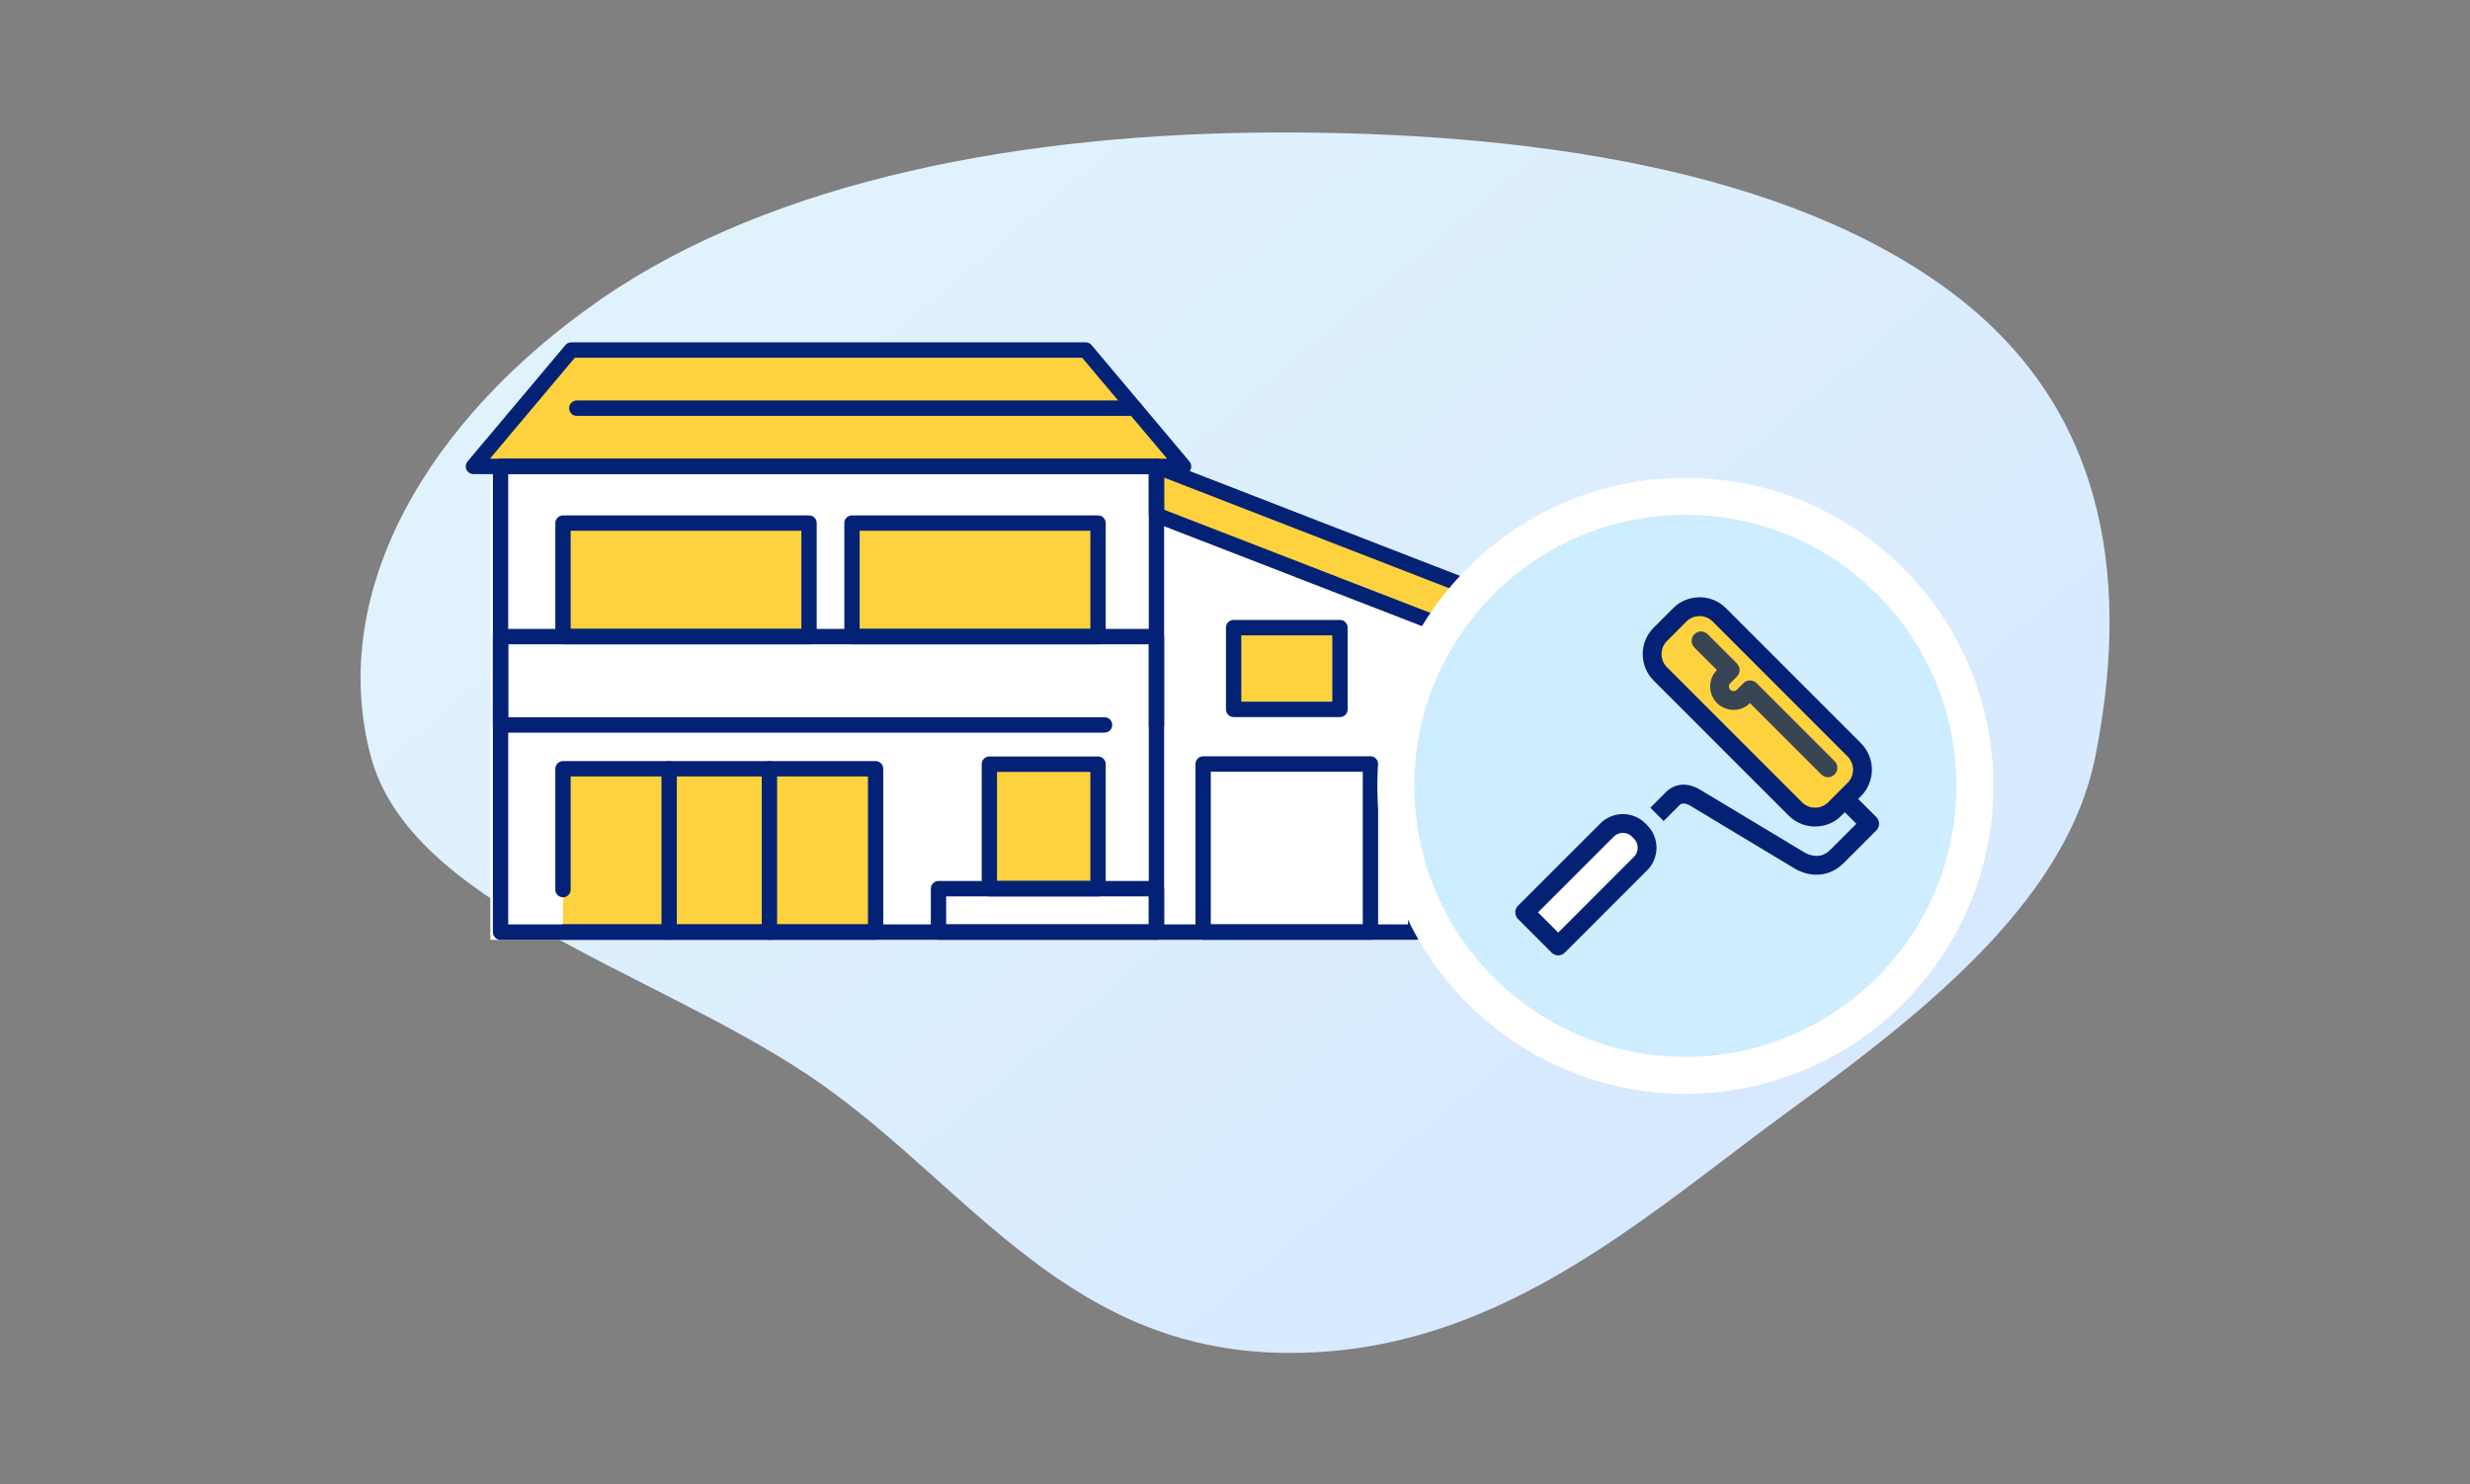 <svg width="401" height="241" viewBox="0 0 401 241" fill="none" xmlns="http://www.w3.org/2000/svg">
<rect x="0" y="0" width="401" height="241" fill="#808080" stroke="none"/>
<mask id="mask0_470_721" style="mask-type:alpha" maskUnits="userSpaceOnUse" x="0" y="0" width="401" height="241">
<rect x="0.616" y="0.574" width="400" height="240" fill="white"/>
</mask>
<g mask="url(#mask0_470_721)">
<path fill-rule="evenodd" clip-rule="evenodd" d="M340.199 122.697C335.701 145.432 314.148 163.122 291.077 179.883C266.813 197.512 242.325 220.834 206.831 219.593C171.826 218.37 155.95 190.878 130.833 174.284C105.065 157.259 66.525 146.722 60.174 122.697C53.108 95.965 69.537 67.912 97.597 48.551C125.853 29.055 166.541 21.653 206.831 21.509C247.363 21.365 290.193 27.263 317.218 47.767C343.27 67.533 345.4 96.412 340.199 122.697Z" fill="url(#paint0_linear_470_721)"/>
<mask id="mask1_470_721" style="mask-type:alpha" maskUnits="userSpaceOnUse" x="73" y="51" width="252" height="133">
<rect x="73.616" y="51.574" width="251" height="132" fill="#D9D9D9"/>
</mask>
<g mask="url(#mask1_470_721)">
<g clip-path="url(#clip0_470_721)">
<rect x="79.61" y="74.638" width="108.837" height="78.265" fill="white"/>
<path d="M187.252 76.78L231.07 93.427V151.323H187.252V76.78Z" fill="white"/>
<path d="M192.149 75.718H76.86L92.747 56.825H176.262L192.149 75.718Z" fill="#FDD23E"/>
<path d="M142.152 124.808H91.402V151.325H142.152V124.808Z" fill="#FDD23E"/>
<path d="M178.261 124.06H160.618V144.274H178.261V124.06Z" fill="#FDD23E"/>
<path d="M131.347 84.921H91.402V103.348H131.347V84.921Z" fill="#FDD23E"/>
<path d="M178.261 84.921H138.316V103.348H178.261V84.921Z" fill="#FDD23E"/>
<path d="M234.936 101.892L187.748 83.612V75.718L237.372 94.97L234.936 101.892Z" fill="#FDD23E"/>
<path d="M217.54 101.893H200.277V115.165H217.54V101.893Z" fill="#FDD23E"/>
<path d="M192.149 76.967H76.86C76.376 76.967 75.935 76.686 75.731 76.245C75.528 75.804 75.598 75.283 75.91 74.91L91.798 56.017C92.035 55.735 92.381 55.574 92.748 55.574H176.262C176.628 55.574 176.977 55.735 177.212 56.017L193.099 74.91C193.412 75.283 193.482 75.801 193.278 76.245C193.075 76.686 192.633 76.967 192.149 76.967ZM79.54 74.467H189.471L175.687 58.074H93.324L79.54 74.467Z" fill="#042275"/>
<path d="M187.748 152.574H81.262C80.574 152.574 80.018 152.015 80.018 151.324V75.717C80.018 75.026 80.574 74.467 81.262 74.467H187.748C188.435 74.467 188.992 75.026 188.992 75.717V151.324C188.992 152.015 188.435 152.574 187.748 152.574ZM82.506 150.074H186.504V76.968H82.506V150.074Z" fill="#042275"/>
<path d="M187.748 118.942C187.06 118.942 186.504 118.382 186.504 117.691V104.599H82.506V116.441H179.324C180.012 116.441 180.568 117 180.568 117.691C180.568 118.382 180.012 118.942 179.324 118.942H81.262C80.574 118.942 80.018 118.382 80.018 117.691V103.349C80.018 102.658 80.574 102.099 81.262 102.099H187.748C188.435 102.099 188.992 102.658 188.992 103.349V117.691C188.992 118.382 188.435 118.942 187.748 118.942Z" fill="#042275"/>
<path d="M142.152 152.574H91.402C90.714 152.574 90.158 152.015 90.158 151.324C90.158 150.633 90.714 150.074 91.402 150.074H140.908V126.057H92.646V144.423C92.646 145.114 92.09 145.673 91.402 145.673C90.714 145.673 90.158 145.114 90.158 144.423V124.807C90.158 124.116 90.714 123.557 91.402 123.557H142.152C142.84 123.557 143.397 124.116 143.397 124.807V151.324C143.397 152.015 142.84 152.574 142.152 152.574Z" fill="#042275"/>
<path d="M178.264 145.524H160.621C159.933 145.524 159.377 144.965 159.377 144.274V124.06C159.377 123.369 159.933 122.81 160.621 122.81H178.264C178.951 122.81 179.508 123.369 179.508 124.06V144.274C179.508 144.965 178.951 145.524 178.264 145.524ZM161.863 143.023H177.017V125.31H161.863V143.023Z" fill="#042275"/>
<path d="M187.748 152.575H152.361C151.673 152.575 151.116 152.016 151.116 151.325V144.274C151.116 143.583 151.673 143.024 152.361 143.024H187.748C188.436 143.024 188.992 143.583 188.992 144.274V151.325C188.992 152.016 188.436 152.575 187.748 152.575ZM153.607 150.074H186.506V145.524H153.607V150.074Z" fill="#042275"/>
<path d="M131.347 104.598H91.402C90.714 104.598 90.158 104.039 90.158 103.348V84.921C90.158 84.23 90.714 83.671 91.402 83.671H131.347C132.035 83.671 132.591 84.23 132.591 84.921V103.348C132.591 104.039 132.035 104.598 131.347 104.598ZM92.646 102.098H130.103V86.171H92.646V102.098Z" fill="#042275"/>
<path d="M178.264 104.598H138.319C137.631 104.598 137.075 104.039 137.075 103.348V84.921C137.075 84.23 137.631 83.671 138.319 83.671H178.264C178.952 83.671 179.508 84.23 179.508 84.921V103.348C179.508 104.039 178.952 104.598 178.264 104.598ZM139.561 102.098H177.018V86.171H139.561V102.098Z" fill="#042275"/>
<path d="M234.935 103.141C234.784 103.141 234.632 103.114 234.488 103.057L187.3 84.775C186.82 84.589 186.503 84.125 186.503 83.609V75.717C186.503 75.306 186.705 74.919 187.044 74.685C187.381 74.451 187.813 74.401 188.195 74.549L237.819 93.801C238.448 94.044 238.769 94.747 238.543 95.386L236.107 102.307C235.994 102.625 235.759 102.884 235.453 103.025C235.288 103.102 235.112 103.139 234.933 103.139L234.935 103.141ZM188.992 82.752L234.189 100.261L235.795 95.697L188.992 77.538V82.75V82.752Z" fill="#042275"/>
<path d="M229.826 152.575H187.747C187.06 152.575 186.503 152.016 186.503 151.325C186.503 150.634 187.06 150.074 187.747 150.074H228.582V107.053C228.582 106.363 229.138 105.803 229.826 105.803C230.513 105.803 231.07 106.363 231.07 107.053V151.325C231.07 152.016 230.513 152.575 229.826 152.575Z" fill="#042275"/>
<path d="M217.542 116.415H200.277C199.59 116.415 199.033 115.856 199.033 115.165V101.893C199.033 101.202 199.59 100.643 200.277 100.643H217.542C218.23 100.643 218.786 101.202 218.786 101.893V115.165C218.786 115.856 218.23 116.415 217.542 116.415ZM201.521 113.915H216.298V103.143H201.521V113.915Z" fill="#042275"/>
<path d="M222.491 152.574H195.33C194.643 152.574 194.086 152.015 194.086 151.324V124.03C194.086 123.339 194.643 122.78 195.33 122.78H222.491C223.179 122.78 223.736 123.339 223.736 124.03V151.324C223.736 152.015 223.179 152.574 222.491 152.574ZM196.572 150.074H221.245V125.28H196.572V150.074Z" fill="#042275"/>
<path d="M108.635 152.574C107.947 152.574 107.391 152.015 107.391 151.324V124.807C107.391 124.116 107.947 123.557 108.635 123.557C109.322 123.557 109.879 124.116 109.879 124.807V151.324C109.879 152.015 109.322 152.574 108.635 152.574Z" fill="#042275"/>
<path d="M124.917 152.574C124.23 152.574 123.673 152.015 123.673 151.324V124.807C123.673 124.116 124.23 123.557 124.917 123.557C125.605 123.557 126.161 124.116 126.161 124.807V151.324C126.161 152.015 125.605 152.574 124.917 152.574Z" fill="#042275"/>
<path d="M184.205 67.521H93.64C92.953 67.521 92.396 66.962 92.396 66.271C92.396 65.58 92.953 65.02 93.64 65.02H184.207C184.895 65.02 185.451 65.58 185.451 66.271C185.451 66.962 184.895 67.521 184.207 67.521H184.205Z" fill="#042275"/>
</g>
<circle cx="273.616" cy="127.574" r="47" fill="#CEEDFF" stroke="white" stroke-width="6"/>
</g>
<path d="M297.89 131.33C296.129 133.091 293.234 133.091 291.473 131.33L269.544 109.401C267.783 107.64 267.783 104.745 269.544 102.984L272.712 99.816C274.472 98.055 277.368 98.046 279.129 99.816L301.049 121.745C302.81 123.515 302.81 126.402 301.049 128.163L297.881 131.33H297.89Z" fill="#FDD23E" stroke="#042275" stroke-width="3.057" stroke-miterlimit="10"/>
<path d="M252.97 153.559L247.533 148.122L260.903 134.752C262.319 133.336 264.625 133.336 266.04 134.752L266.34 135.061C267.756 136.477 267.756 138.782 266.34 140.198L252.97 153.568V153.559Z" fill="white" stroke="#042275" stroke-width="3.057" stroke-linecap="round" stroke-linejoin="round"/>
<path d="M269.009 132.211C269.009 132.211 270.425 130.795 271.577 129.642C273.175 128.045 275.335 129.579 275.335 129.579L292.191 139.717C292.191 139.717 295.458 141.814 298.217 139.055L303.536 133.736L299.57 129.769" stroke="#042275" stroke-width="3.057" stroke-linejoin="round"/>
<path d="M276.161 104.046L280.89 108.775L279.828 109.837C278.939 110.726 278.939 112.17 279.828 113.059C280.718 113.949 282.161 113.949 283.05 113.059L284.112 111.997L296.765 124.65" stroke="#394553" stroke-width="3.057" stroke-linecap="round" stroke-linejoin="round"/>
</g>
<defs>
<linearGradient id="paint0_linear_470_721" x1="130.233" y1="22.322" x2="275.302" y2="194.396" gradientUnits="userSpaceOnUse">
<stop stop-color="#E0F3FD"/>
<stop offset="1" stop-color="#D7E9FE"/>
</linearGradient>
<clipPath id="clip0_470_721">
<rect width="163" height="97" fill="white" transform="translate(75.616 55.574)"/>
</clipPath>
</defs>
</svg>
